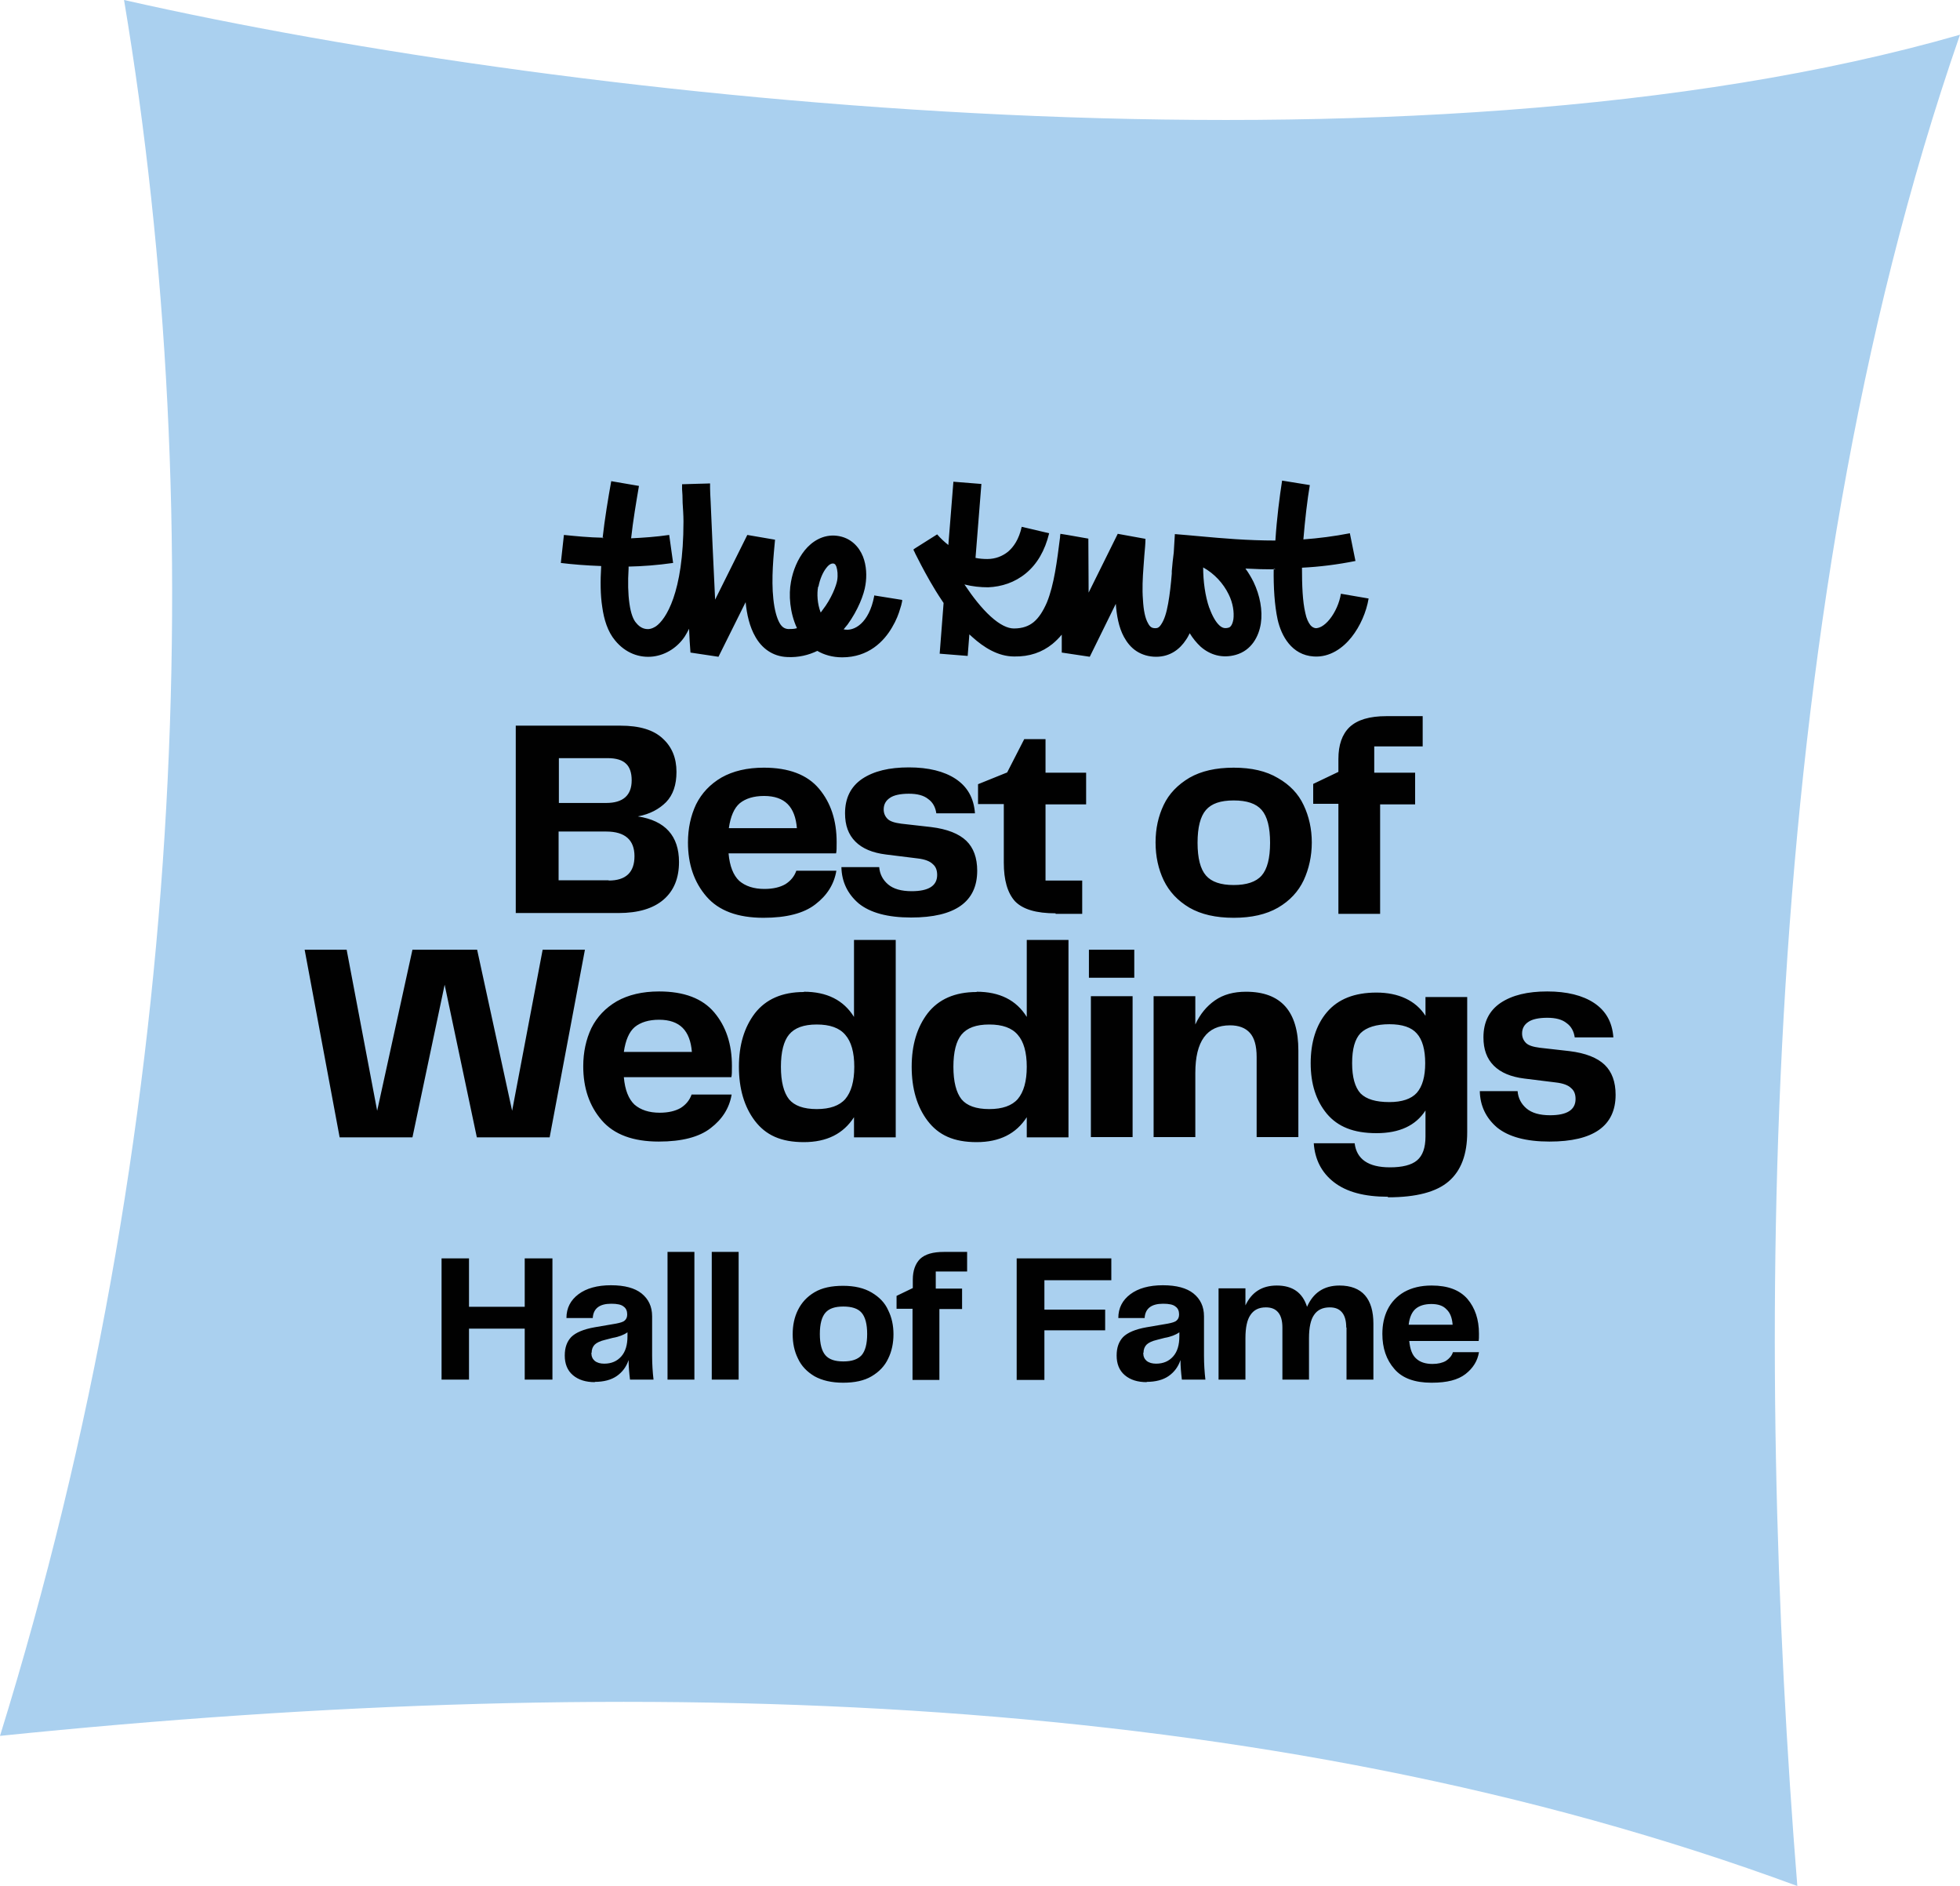 <?xml version="1.0" encoding="UTF-8"?>
<svg xmlns="http://www.w3.org/2000/svg" id="Layer_2" data-name="Layer 2" viewBox="0 0 70 67.34">
  <defs>
    <style>
      .cls-1 {
        fill-rule: evenodd;
      }

      .cls-1, .cls-2, .cls-3 {
        stroke-width: 0px;
      }

      .cls-1, .cls-3 {
        fill: #010101;
      }

      .cls-2 {
        fill: #aad0ef;
      }
    </style>
  </defs>
  <g id="TK_BOW" data-name="TK BOW">
    <g id="Primary">
      <g>
        <path class="cls-2" d="M4.43,0c16.12,3.65,46.02,6.86,65.57,1.24-7.36,21.17-7.32,47.27-5.81,66.1-19.03-7.02-41.22-7.71-64.19-5.36C6.69,40.42,7.51,18.4,4.43,0Z"></path>
        <path class="cls-1" d="M21.52,19.22c.08-.71.2-1.43.31-2.04l.99.17c-.1.59-.21,1.23-.28,1.87.43-.02.88-.05,1.36-.12l.14,1c-.56.08-1.09.12-1.59.13,0,.02,0,.05,0,.07-.03.48-.02.9.03,1.25.05.36.14.58.24.69.16.2.33.23.46.22.09-.01.17-.05.25-.1.34-.24.98-1.17.98-3.74,0-.25-.02-.47-.03-.66,0-.21-.01-.37-.02-.49,0-.06,0-.1,0-.13v-.02s0-.01,0-.01h0v-.02h0s0,0,0,0l1-.03-.5.02c.33-.01.5-.02.5-.02h0s0,.01,0,.01v.03s0,.07,0,.13c0,.11.01.28.02.48.02.41.04.97.07,1.59.03.61.06,1.27.09,1.91l1.15-2.31.99.17h0c-.05.54-.14,1.39-.06,2.12.04.38.12.67.22.85.09.16.19.21.31.22.11,0,.21,0,.31-.03,0,0,0,0,0-.01-.25-.54-.3-1.18-.21-1.65.07-.4.24-.81.49-1.12.25-.31.65-.58,1.15-.52.49.06.79.39.93.74.13.33.14.7.09,1.01-.05.35-.27.91-.64,1.42l-.14.17c.38.09.91-.23,1.09-1.18,0-.01,0-.02,0-.03h0s0,0,0,0c0,0,0,0,0,0h0s0,0,.5.08q.5.08.5.08h0s0,0,0,0h0s0,0,0,0c0,0,0,.01,0,.02,0,.02,0,.04-.01.07-.01.06-.03.13-.06.22-.05.18-.14.42-.29.67-.29.5-.84,1.07-1.78,1.07-.35,0-.65-.09-.89-.23-.31.15-.67.24-1.07.22-.54-.02-.92-.33-1.14-.72-.21-.36-.31-.81-.35-1.24l-.97,1.95-1-.15c-.02-.26-.04-.55-.05-.85-.05.1-.1.19-.15.27-.25.38-.66.66-1.13.72-.49.06-.99-.12-1.36-.57-.27-.32-.4-.76-.46-1.19-.07-.44-.07-.94-.04-1.45,0,0,0-.01,0-.02-.55-.02-1.04-.06-1.44-.11l.11-1c.4.04.87.09,1.42.1h0ZM29.22,20.94c-.05.26-.03.62.09.93.02-.02.04-.05.06-.08.33-.42.5-.89.53-1.07.03-.19.01-.37-.03-.49-.02-.05-.04-.08-.06-.09,0,0-.02-.02-.06-.02-.03,0-.12,0-.24.16-.12.15-.23.4-.28.67ZM45.56,20.33c-.37,0-.73-.01-1.08-.03.11.15.21.32.29.48.23.48.33,1.02.26,1.48-.07.46-.33.96-.89,1.12-.49.14-.93,0-1.26-.29-.15-.14-.28-.3-.39-.48-.04.08-.08.16-.13.23-.22.34-.57.61-1.07.61-.26,0-.5-.07-.7-.2-.2-.13-.34-.31-.45-.51-.19-.35-.26-.78-.29-1.18l-.93,1.89-1-.15v-.64c-.1.12-.21.23-.33.33-.37.3-.82.46-1.37.45-.58,0-1.09-.33-1.49-.69-.04-.03-.07-.07-.11-.1l-.06.77-1-.08.14-1.81s-.04-.06-.06-.09c-.31-.46-.56-.92-.74-1.26-.09-.17-.16-.31-.21-.41-.02-.05-.04-.09-.06-.12,0,0,0-.01,0-.02,0,0,0-.01,0-.02,0,0,0,0,0,0h0s0,0,0,0h0s.84-.53.84-.53c.12.14.26.27.4.38l.18-2.26,1,.08-.21,2.64c.14.03.29.04.42.04.29,0,.54-.1.74-.26.2-.17.39-.44.49-.89l.98.23c-.15.62-.43,1.1-.83,1.43-.4.33-.87.48-1.35.5-.28,0-.56-.03-.84-.1,0,0,0,.02.01.02,0,0,0,0,0,0,.28.42.6.83.92,1.12.33.3.61.43.83.43.32,0,.54-.09.71-.23.18-.15.33-.38.47-.7.26-.64.36-1.47.47-2.33,0-.03,0-.07.01-.1v-.02l.25.04.74.13h.01s.01,1.93.01,1.93l1.04-2.1.99.18c0,.16-.02.37-.04.59-.01.13-.02.27-.03.41-.03.39-.05.8-.02,1.17.02.38.08.67.18.84.04.08.08.12.11.14.03.02.07.04.15.04s.14-.02.22-.15c.1-.15.18-.39.24-.73.06-.33.1-.7.13-1.07,0-.03,0-.06,0-.09h0c.02-.22.04-.45.07-.66l.04-.66c.27.02.58.05.92.08.76.07,1.68.15,2.67.15.05-.79.15-1.56.24-2.14l.99.16c-.09.53-.17,1.22-.23,1.94.54-.04,1.1-.11,1.66-.22l.2.99c-.65.13-1.29.21-1.91.24,0,.63.02,1.2.12,1.62.04.2.11.34.18.43.06.07.12.1.19.11.11,0,.29-.06.5-.32.2-.25.35-.59.4-.91l.99.17c-.08.48-.3.99-.61,1.38-.3.38-.77.73-1.35.69-.79-.05-1.16-.74-1.29-1.32-.11-.51-.15-1.15-.14-1.81h0ZM43.19,21.71c-.15-.43-.22-.96-.22-1.45.4.22.72.57.91.96.16.32.2.65.17.89-.04.24-.13.29-.17.3-.14.04-.23.01-.33-.08-.12-.11-.25-.32-.36-.63h0Z"></path>
        <path class="cls-3" d="M18.42,25.91h3.74c.68,0,1.18.15,1.51.46.33.3.49.7.49,1.19,0,.46-.12.82-.37,1.08-.25.25-.58.43-1.01.51.98.15,1.47.7,1.47,1.63,0,.57-.18,1.02-.55,1.34-.37.32-.91.48-1.61.48h-3.67v-6.7ZM21.74,31.44c.61,0,.92-.29.92-.87s-.34-.88-1.01-.88h-1.7v1.74h1.79ZM21.65,28.67c.6,0,.91-.27.91-.81,0-.27-.07-.47-.2-.59-.13-.13-.35-.2-.65-.2h-1.75v1.6h1.7ZM27.27,32.77c-.92,0-1.6-.25-2.04-.76-.44-.51-.66-1.15-.66-1.93,0-.5.1-.96.29-1.36.2-.4.5-.72.91-.96.41-.23.91-.35,1.51-.35.89,0,1.55.25,1.97.75.42.5.63,1.13.63,1.91,0,.19,0,.33-.02.4h-3.84c.04.46.17.78.38.98.22.19.52.29.9.29.31,0,.56-.06.75-.17.19-.12.32-.28.39-.48h1.43c-.08.48-.33.88-.75,1.2-.41.32-1.03.48-1.85.48ZM28.46,29.57c-.03-.38-.14-.67-.33-.86-.19-.19-.47-.29-.84-.29s-.66.09-.87.26c-.2.17-.33.47-.39.89h2.43ZM31.4,30.96c.02.25.13.46.32.62.19.16.47.24.84.24.6,0,.91-.19.91-.58,0-.17-.05-.3-.16-.39-.1-.1-.28-.17-.54-.2l-1.13-.14c-.48-.06-.84-.21-1.09-.46-.25-.25-.37-.58-.37-1.01,0-.54.2-.95.61-1.23.42-.28.97-.41,1.67-.41s1.26.14,1.67.41c.42.28.65.68.69,1.23h-1.38c-.03-.21-.12-.39-.29-.51-.16-.13-.39-.19-.69-.19s-.54.05-.68.15c-.15.1-.22.24-.22.41,0,.14.05.25.14.34.09.09.26.14.49.17l1.06.12c.58.07,1,.24,1.26.49.26.25.39.61.39,1.07,0,1.11-.79,1.67-2.36,1.67-.84,0-1.46-.17-1.87-.5-.4-.34-.61-.78-.62-1.3h1.36ZM37.7,32.61c-.69,0-1.17-.14-1.45-.43-.27-.3-.4-.76-.4-1.38v-2.09h-.92v-.71l1.04-.42.61-1.19h.76v1.2h1.45v1.13h-1.45v2.72h1.31v1.19h-.95ZM44.06,32.77c-.64,0-1.16-.12-1.58-.36-.42-.25-.72-.57-.92-.98-.19-.4-.29-.85-.29-1.35s.1-.94.29-1.34c.19-.4.5-.72.92-.97.42-.24.94-.36,1.58-.36s1.16.12,1.58.37c.42.24.73.56.92.97.19.4.29.85.29,1.33s-.1.94-.29,1.35c-.19.4-.49.73-.92.98-.42.24-.94.36-1.58.36ZM42.77,30.09c0,.55.1.94.3,1.17.2.23.53.34.99.34s.8-.11,1-.34c.2-.23.3-.62.3-1.17s-.1-.94-.3-1.17c-.2-.23-.53-.34-1-.34s-.79.11-.99.34c-.2.23-.3.62-.3,1.17ZM47.8,28.7h-.9v-.71l.9-.43v-.46c0-.5.13-.88.4-1.14.28-.26.71-.39,1.32-.39h1.29v1.08h-1.73v.94h1.46v1.13h-1.25v3.91h-1.49v-3.91ZM19.38,33.91h1.51l-1.26,6.7h-2.6l-1.15-5.45-1.15,5.45h-2.6l-1.25-6.7h1.5l1.09,5.75,1.26-5.75h2.31l1.25,5.75,1.09-5.75ZM23.53,40.76c-.92,0-1.6-.25-2.04-.76-.44-.51-.66-1.15-.66-1.93,0-.5.1-.96.29-1.36.2-.4.5-.72.91-.96.41-.23.91-.35,1.51-.35.89,0,1.55.25,1.97.75.42.5.63,1.13.63,1.91,0,.19,0,.33-.02.4h-3.84c.04.46.17.78.38.98.22.19.52.29.9.29.31,0,.56-.06.75-.17.19-.12.32-.28.39-.48h1.43c-.08.48-.33.88-.75,1.2-.41.32-1.03.48-1.85.48ZM24.71,37.56c-.03-.38-.14-.67-.33-.86-.19-.19-.47-.29-.84-.29s-.66.09-.87.26c-.2.17-.33.47-.39.89h2.43ZM28.71,35.41c.82,0,1.42.3,1.79.9v-2.75h1.49v7.05h-1.49v-.72c-.38.59-.97.89-1.79.89s-1.36-.25-1.75-.76c-.38-.5-.57-1.15-.57-1.93s.19-1.41.57-1.91c.39-.5.97-.76,1.75-.76ZM27.89,38.09c0,.53.1.92.29,1.16.19.23.52.35.99.35s.81-.12,1.02-.36c.21-.25.32-.63.32-1.15s-.11-.9-.32-1.14c-.21-.25-.55-.37-1.02-.37s-.79.12-.99.36c-.19.23-.29.62-.29,1.15ZM34.88,35.41c.82,0,1.42.3,1.79.9v-2.75h1.49v7.05h-1.49v-.72c-.38.59-.97.89-1.79.89s-1.36-.25-1.75-.76c-.38-.5-.57-1.15-.57-1.93s.19-1.41.57-1.91c.39-.5.97-.76,1.75-.76ZM34.05,38.09c0,.53.1.92.29,1.16.19.23.52.35.99.35s.81-.12,1.02-.36c.21-.25.32-.63.32-1.15s-.11-.9-.32-1.14c-.21-.25-.55-.37-1.02-.37s-.79.12-.99.36c-.19.23-.29.62-.29,1.15ZM38.96,35.57h1.49v5.03h-1.49v-5.03ZM38.89,33.91h1.62v1h-1.62v-1ZM41.2,35.57h1.49v1.01c.17-.37.4-.65.7-.86.3-.21.67-.31,1.11-.31,1.25,0,1.87.7,1.87,2.1v3.09h-1.49v-2.86c0-.4-.08-.68-.24-.86-.16-.18-.4-.27-.71-.27-.83,0-1.24.57-1.24,1.7v2.29h-1.49v-5.03ZM49.56,42.73c-.83,0-1.47-.17-1.92-.52-.44-.34-.68-.81-.72-1.39h1.46c.07.57.49.86,1.26.86.44,0,.77-.08.97-.25.2-.17.3-.45.3-.85v-.93c-.35.54-.93.81-1.75.81s-1.38-.23-1.77-.69c-.39-.47-.58-1.07-.58-1.81s.19-1.36.58-1.82c.4-.47.99-.7,1.77-.7s1.4.28,1.75.83v-.67h1.49v4.83c0,.79-.22,1.37-.66,1.75-.44.38-1.16.57-2.16.57ZM48.29,37.96c0,.5.1.86.3,1.08.21.21.55.31,1.03.31.45,0,.78-.11.98-.33.2-.23.3-.58.3-1.06s-.1-.84-.3-1.06c-.19-.22-.52-.33-.98-.33s-.82.11-1.03.32c-.2.21-.3.56-.3,1.07ZM54.2,38.96c.02.25.13.46.32.62.19.16.47.24.84.24.6,0,.91-.19.91-.58,0-.17-.05-.3-.16-.39-.1-.1-.28-.17-.54-.2l-1.13-.14c-.48-.06-.84-.21-1.09-.46-.25-.25-.37-.58-.37-1.01,0-.54.2-.95.61-1.23.42-.28.97-.41,1.67-.41s1.26.14,1.67.41c.42.28.65.68.69,1.23h-1.38c-.03-.21-.12-.39-.29-.51-.16-.13-.39-.19-.69-.19s-.54.05-.68.15c-.15.1-.22.24-.22.41,0,.14.05.25.14.34.09.09.26.14.49.17l1.06.12c.58.07,1,.24,1.26.49.26.25.39.61.39,1.07,0,1.11-.79,1.67-2.36,1.67-.84,0-1.46-.17-1.87-.5-.4-.34-.61-.78-.62-1.3h1.36Z"></path>
        <path class="cls-3" d="M15.77,44.93h.98v1.73h1.99v-1.73h.99v4.33h-.99v-1.82h-1.99v1.82h-.98v-4.33ZM21.25,49.35c-.33,0-.59-.08-.79-.25-.2-.17-.29-.41-.29-.7s.08-.5.23-.66c.16-.16.44-.28.84-.35l.76-.13c.15-.03.26-.06.31-.11.06-.05.09-.12.09-.22,0-.12-.04-.22-.13-.28-.08-.07-.23-.1-.44-.1-.42,0-.64.17-.66.51h-.94c0-.36.15-.64.43-.85.28-.21.67-.32,1.16-.32s.85.1,1.09.29c.25.2.38.47.38.82v1.41c0,.3.02.59.05.85h-.84c-.03-.25-.05-.48-.05-.7-.08.24-.22.43-.42.57-.2.14-.47.21-.79.21ZM21.12,48.3c0,.13.04.22.12.29.09.07.2.1.34.1.26,0,.46-.09.61-.26.15-.17.22-.41.22-.72v-.14c-.07.05-.15.09-.23.12-.08.03-.18.06-.3.08l-.27.07c-.17.04-.3.1-.37.17-.07.07-.11.17-.11.29ZM23.84,44.7h.96v4.56h-.96v-4.56ZM25.42,44.7h.96v4.56h-.96v-4.56ZM30.11,49.37c-.41,0-.75-.08-1.02-.23-.27-.16-.47-.37-.59-.63-.13-.26-.19-.55-.19-.87s.06-.61.19-.87c.13-.26.32-.47.59-.63.27-.16.61-.23,1.02-.23s.75.08,1.02.24c.27.16.47.36.59.63.13.26.19.55.19.86s-.06.61-.19.87c-.12.26-.32.47-.59.63-.27.16-.61.23-1.02.23ZM29.28,47.63c0,.36.07.61.2.76.13.15.34.22.64.22s.51-.07.65-.22c.13-.15.2-.4.2-.76s-.07-.61-.2-.76c-.13-.15-.35-.22-.65-.22s-.51.07-.64.22c-.13.15-.2.4-.2.76ZM32.6,46.73h-.58v-.46l.58-.28v-.3c0-.32.09-.57.26-.74.18-.17.46-.25.85-.25h.83v.7h-1.12v.61h.94v.73h-.81v2.53h-.96v-2.53ZM36.31,44.93h3.38v.78h-2.39v1.05h2.17v.74h-2.17v1.77h-.99v-4.33ZM40.96,49.35c-.33,0-.59-.08-.79-.25-.2-.17-.29-.41-.29-.7s.08-.5.23-.66c.16-.16.44-.28.84-.35l.76-.13c.15-.03.26-.06.31-.11.06-.05.09-.12.09-.22,0-.12-.04-.22-.13-.28-.08-.07-.23-.1-.44-.1-.42,0-.64.17-.66.51h-.94c0-.36.15-.64.43-.85.28-.21.67-.32,1.16-.32s.85.1,1.09.29c.25.2.38.47.38.82v1.41c0,.3.02.59.05.85h-.84c-.03-.25-.05-.48-.05-.7-.08.24-.22.43-.42.57-.2.14-.47.21-.79.21ZM40.83,48.3c0,.13.04.22.12.29.09.07.2.1.34.1.26,0,.46-.09.61-.26.15-.17.22-.41.22-.72v-.14c-.07.05-.15.09-.23.12-.08.03-.18.06-.3.08l-.27.07c-.17.04-.3.1-.37.17-.07.07-.11.17-.11.29ZM48.08,47.4c0-.24-.05-.42-.15-.54-.1-.12-.24-.18-.44-.18-.25,0-.44.09-.56.27-.12.17-.18.45-.18.83v1.48h-.95v-1.86c0-.24-.05-.42-.15-.54-.1-.12-.24-.18-.44-.18-.25,0-.43.09-.55.27-.12.17-.18.45-.18.83v1.48h-.96v-3.26h.96v.61c.22-.47.59-.71,1.12-.71.56,0,.92.25,1.08.76.22-.5.6-.76,1.16-.76.4,0,.71.12.91.35.2.23.3.57.3,1.01v2h-.96v-1.86ZM51.12,49.37c-.59,0-1.04-.16-1.32-.49-.29-.33-.43-.75-.43-1.25,0-.33.06-.62.19-.88.13-.26.33-.47.59-.62.27-.15.59-.23.98-.23.58,0,1,.16,1.28.48.27.32.41.73.41,1.24,0,.13,0,.21-.01.26h-2.48c.03.3.11.51.25.63.14.13.34.19.58.19.2,0,.36-.04.48-.11.12-.08.21-.18.25-.31h.93c-.05.31-.21.57-.48.78-.27.21-.66.31-1.2.31ZM51.88,47.3c-.02-.25-.09-.43-.22-.55-.12-.13-.3-.19-.54-.19s-.43.06-.56.17c-.13.11-.22.3-.25.57h1.57Z"></path>
      </g>
    </g>
  </g>
</svg>
